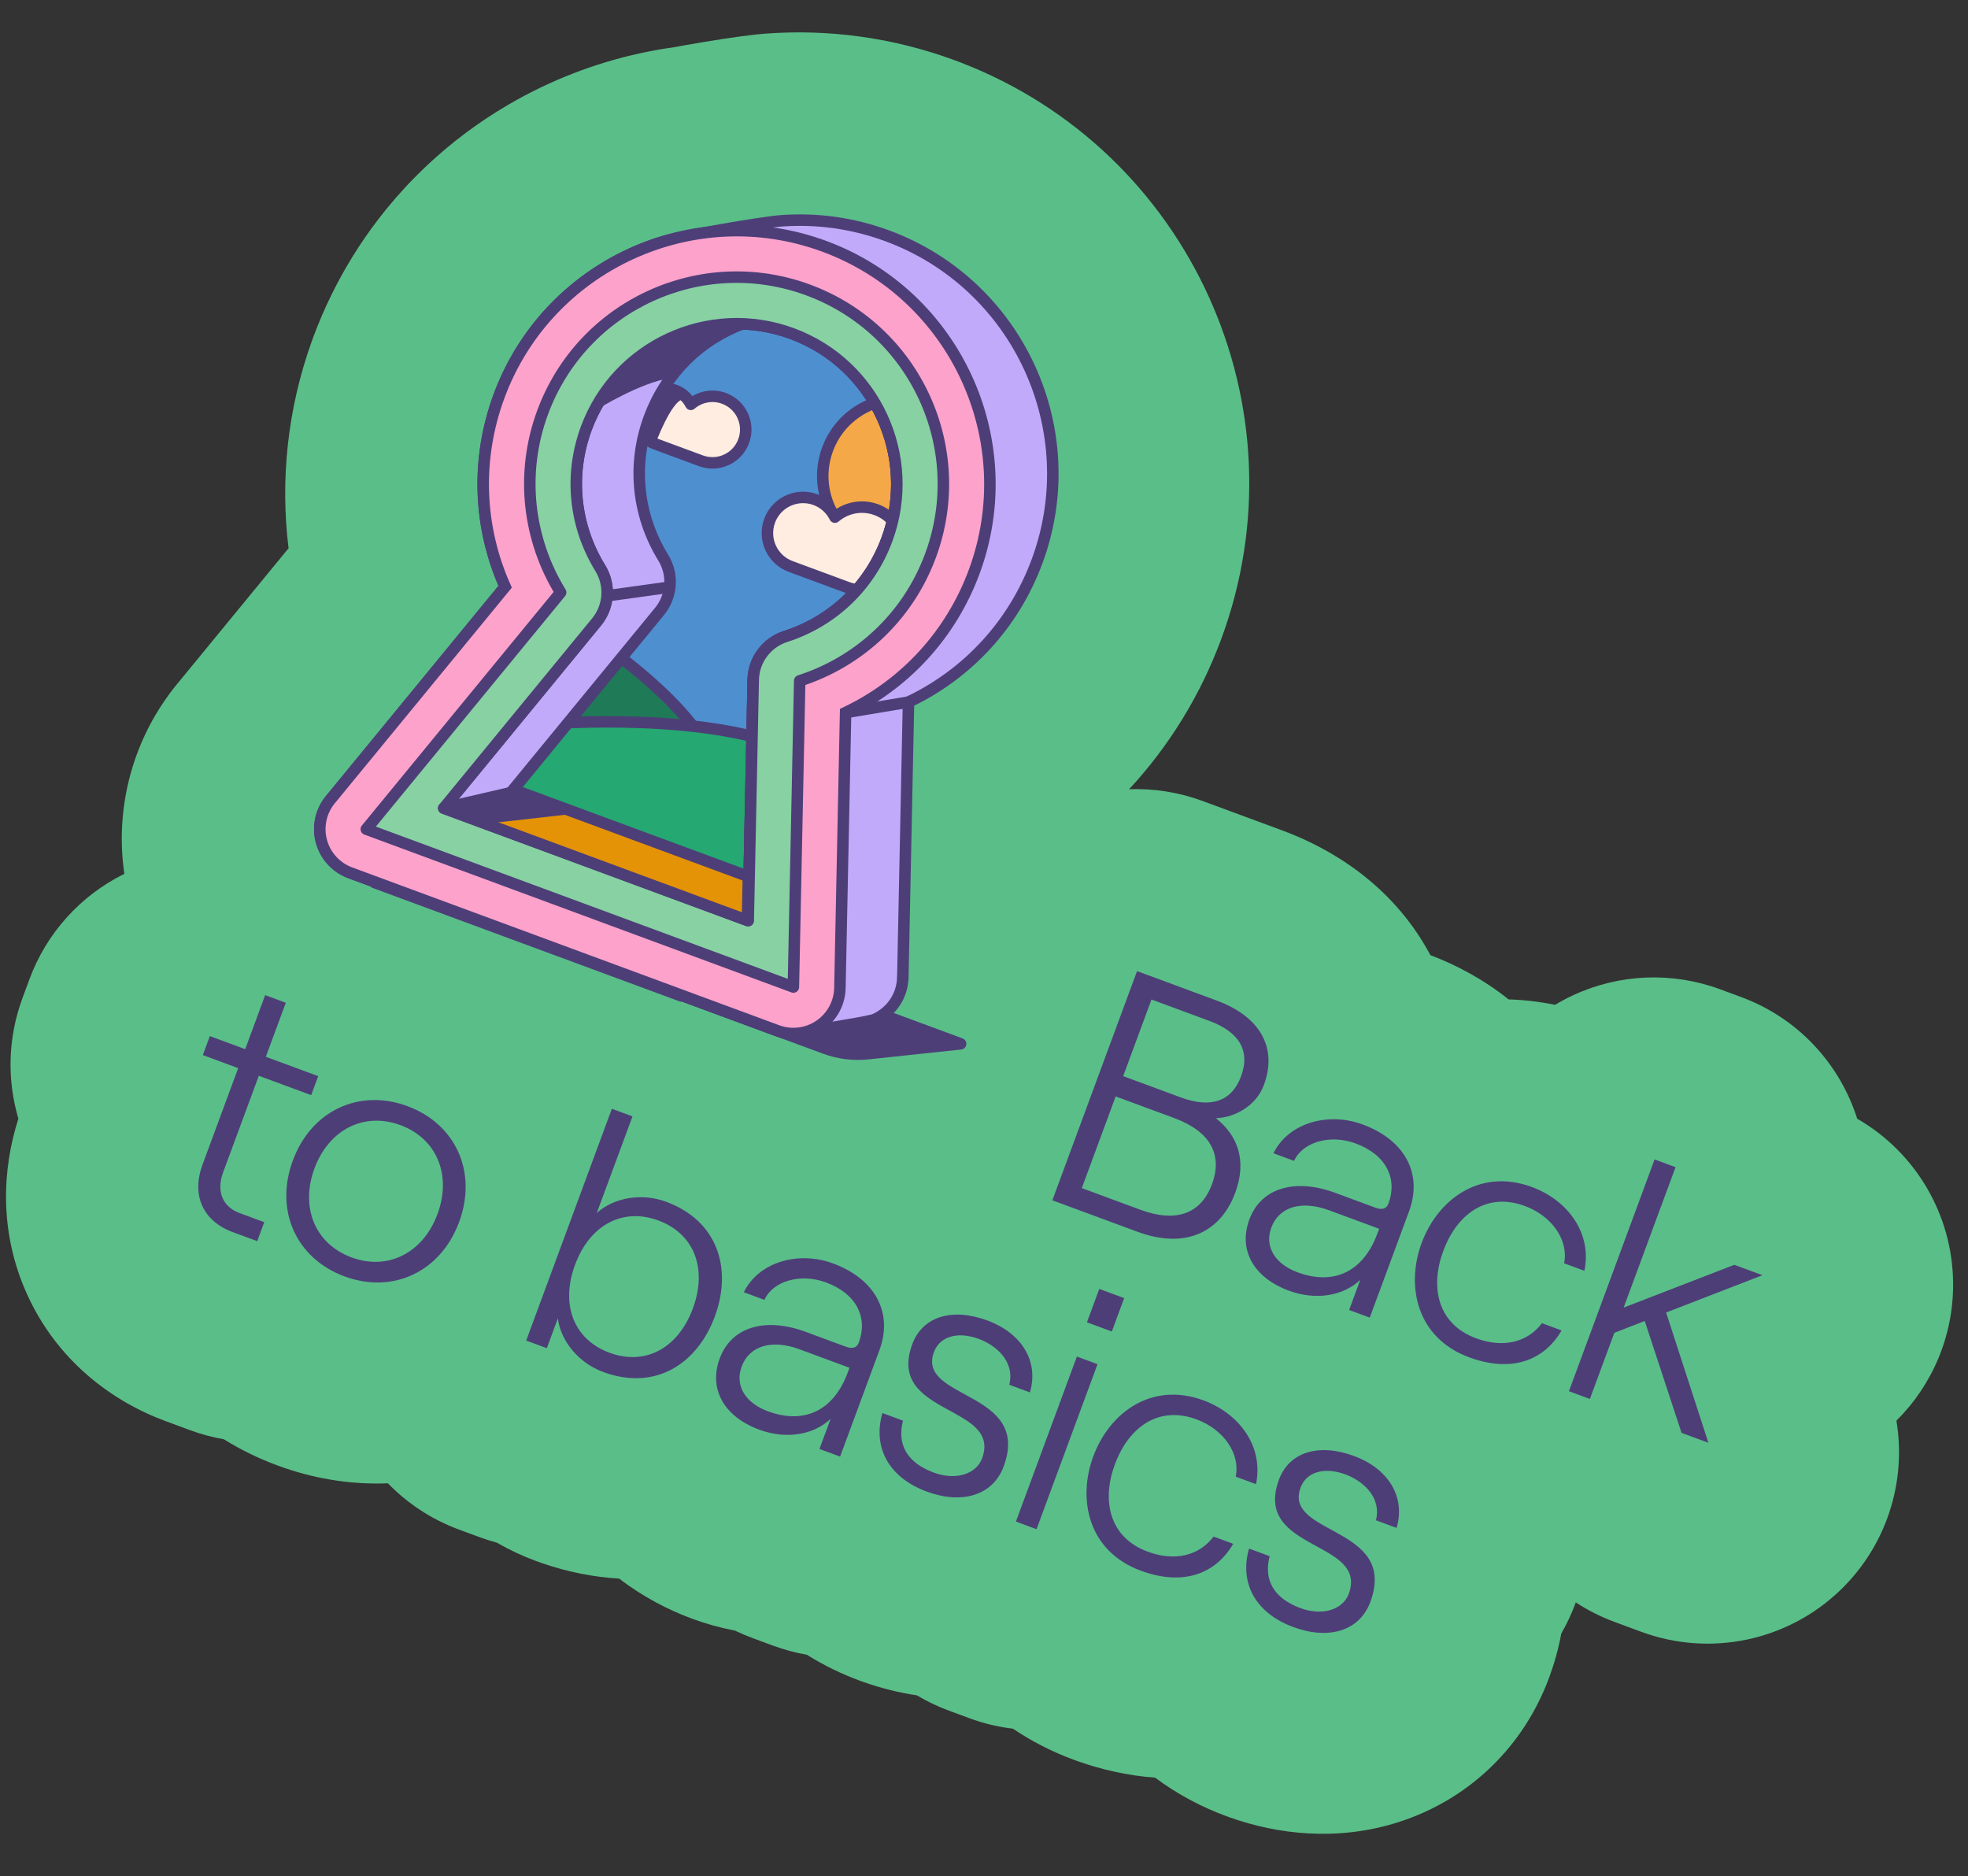 <svg width="257" height="245" viewBox="0 0 257 245" fill="none" xmlns="http://www.w3.org/2000/svg">
<rect x="0" y="0" width="257" height="245" fill="#333333" stroke="none"/>
<path d="M125.41 8.146C155.384 19.657 170.648 53.234 159.483 83.445C156.758 90.819 152.648 97.455 147.45 103.061C150.687 102.94 153.949 103.449 157.047 104.594L167.436 108.434C173.932 110.835 181.686 115.537 186.52 124.222C186.613 124.388 186.701 124.557 186.79 124.724C190.241 126.029 193.774 127.919 197.01 130.504C199.025 130.565 201.053 130.801 203.078 131.212C203.862 130.74 204.674 130.309 205.513 129.923C211.536 127.151 218.413 126.885 224.632 129.183L227.369 130.194L227.971 130.425C235.18 133.299 240.338 139.184 242.533 146.088C250.132 150.461 254.988 158.589 255.056 167.562C255.109 174.441 252.339 180.866 247.651 185.513C248.999 193.574 246.32 201.889 240.313 207.66C233.405 214.297 223.311 216.403 214.326 213.082L210.819 211.786C209.032 211.126 207.344 210.27 205.78 209.245C205.269 210.661 204.635 212.018 203.888 213.305C203.504 215.393 202.942 217.329 202.293 219.085L201.968 219.926C198.504 228.547 191.524 235.075 182.695 237.915C174.545 240.535 166.723 239.475 160.699 237.357L160.121 237.149C157.014 236.001 153.822 234.358 150.841 232.129C147.246 231.865 143.859 231.079 140.807 230.006L140.191 229.784C137.334 228.728 134.689 227.363 132.282 225.737C130.353 225.506 128.441 225.052 126.589 224.367L123.896 223.372C122.423 222.827 121.033 222.157 119.732 221.381C117.249 221.011 114.922 220.402 112.816 219.661L112.239 219.453C109.952 218.608 107.618 217.494 105.356 216.075C103.875 215.819 102.396 215.426 100.936 214.886L98.243 213.891C97.469 213.605 96.718 213.284 95.99 212.932C94.035 212.557 92.152 212.029 90.378 211.374L90.377 211.373C87.246 210.216 83.943 208.514 80.858 206.137C77.476 205.937 74.123 205.265 70.888 204.158L69.992 203.84C68.237 203.191 66.519 202.385 64.864 201.437C64.119 201.238 63.375 201.005 62.637 200.732L59.944 199.737C56.314 198.395 53.181 196.3 50.658 193.694C46.248 193.871 41.687 193.239 37.144 191.687L36.217 191.357C33.707 190.429 31.375 189.279 29.229 187.943C27.752 187.686 26.276 187.294 24.819 186.755L21.611 185.57C14.588 182.974 7.41 177.648 3.489 168.909C-0.137 160.827 0.292 152.657 2.401 146.077C0.926 141.087 0.989 135.597 2.932 130.341L3.848 127.862C6.069 121.853 10.508 116.935 16.238 114.109C14.954 105.312 17.402 96.293 23.134 89.313L37.683 71.59C36.579 62.627 37.554 53.437 40.663 44.705L40.906 44.036C41.613 42.125 42.398 40.312 43.234 38.599C43.277 38.511 43.315 38.436 43.342 38.382C43.347 38.371 43.352 38.36 43.357 38.35L43.36 38.347C43.461 38.143 43.66 37.738 43.893 37.291L43.894 37.291C43.999 37.088 44.088 36.92 44.125 36.852L44.146 36.813C44.932 35.334 45.783 33.884 46.7 32.466C46.718 32.438 46.736 32.408 46.756 32.378C46.812 32.29 46.878 32.188 46.954 32.073L46.956 32.07C47.226 31.66 47.477 31.295 47.596 31.122C47.601 31.114 47.61 31.102 47.618 31.089C47.655 31.036 47.742 30.909 47.847 30.758L47.849 30.755C48.057 30.457 48.26 30.173 48.453 29.906C48.564 29.754 48.657 29.627 48.7 29.569C48.712 29.554 48.723 29.539 48.73 29.529L48.741 29.514L48.744 29.511C48.89 29.314 49.125 28.994 49.397 28.64L49.398 28.64C49.494 28.515 49.574 28.411 49.608 28.368C49.617 28.356 49.626 28.345 49.631 28.338L50.32 27.467L50.321 27.467C50.428 27.334 50.522 27.221 50.57 27.163C50.579 27.151 50.59 27.139 50.599 27.127C50.606 27.119 50.613 27.109 50.615 27.107C50.62 27.102 50.62 27.102 50.618 27.104C51.355 26.208 52.119 25.332 52.91 24.479L52.917 24.471L52.944 24.441C52.95 24.436 52.955 24.429 52.961 24.423L52.961 24.424C53.013 24.367 53.126 24.243 53.261 24.1L53.265 24.096C53.517 23.828 53.745 23.594 53.883 23.452L53.884 23.453C54.038 23.294 54.195 23.134 54.354 22.974L54.357 22.971C54.589 22.738 54.801 22.529 54.974 22.361C55.099 22.239 55.259 22.083 55.439 21.911L55.442 21.908C55.597 21.761 55.82 21.549 56.074 21.314C56.224 21.176 56.352 21.058 56.432 20.986C56.472 20.95 56.51 20.916 56.532 20.896C56.558 20.872 56.569 20.862 56.577 20.854L56.582 20.851C56.597 20.837 56.909 20.553 57.198 20.299L57.197 20.299C57.455 20.072 57.705 19.86 57.853 19.734C57.848 19.738 57.845 19.74 57.849 19.737C57.852 19.734 57.855 19.732 57.86 19.727C57.865 19.723 57.872 19.718 57.88 19.711C57.907 19.688 57.966 19.636 58.037 19.575C58.11 19.512 58.211 19.427 58.329 19.328C59.124 18.663 59.925 18.031 60.727 17.429L60.731 17.425C60.914 17.288 61.068 17.175 61.129 17.131C61.145 17.119 61.161 17.108 61.17 17.101C61.18 17.094 61.185 17.09 61.188 17.088C61.424 16.915 61.713 16.703 62.034 16.475L62.038 16.473C62.187 16.368 62.313 16.281 62.378 16.236C62.407 16.216 62.444 16.189 62.453 16.183C62.458 16.18 62.461 16.177 62.464 16.176C62.722 15.996 62.988 15.814 63.262 15.63L63.267 15.627C63.276 15.621 63.286 15.613 63.312 15.596C63.333 15.582 63.37 15.557 63.408 15.532C63.485 15.48 63.608 15.397 63.754 15.301L63.755 15.302C64.075 15.091 64.384 14.893 64.678 14.707L64.683 14.704C64.725 14.678 64.857 14.594 64.998 14.507C65.388 14.264 65.774 14.03 66.156 13.805C66.156 13.805 66.157 13.804 66.159 13.803C66.159 13.803 66.16 13.802 66.161 13.802C66.168 13.798 66.175 13.793 66.181 13.789L66.186 13.787C66.217 13.769 66.282 13.73 66.357 13.686L66.358 13.686C67.726 12.885 69.125 12.141 70.549 11.454L70.453 11.501C70.45 11.503 70.446 11.504 70.444 11.505C70.453 11.501 70.487 11.484 70.528 11.464C70.57 11.444 70.631 11.414 70.704 11.38C76.136 8.78 81.976 7.01 88.018 6.167C88.57 6.066 89.124 5.963 89.674 5.867C92.68 5.34 96.207 4.782 98.543 4.525C98.67 4.511 98.797 4.498 98.924 4.486L99.483 4.433L99.969 4.392C108.145 3.781 116.572 4.874 124.699 7.878L125.41 8.146Z" fill="#5ABE89"/>
<path d="M125.446 136.303L87.884 122.421L85.565 128.695L107.738 136.889C109.529 137.551 111.451 137.791 113.351 137.589L125.446 136.303Z" fill="#4D3E78" stroke="#4D3E78" stroke-width="1.5" stroke-linejoin="round"/>
<path d="M104.433 88.901C112.061 86.451 118.523 80.651 121.515 72.556C126.684 58.569 119.536 43.04 105.549 37.87C91.561 32.701 76.036 39.851 70.866 53.838C67.875 61.932 69.016 70.543 73.214 77.363L47.836 108.277L103.607 128.889L104.433 88.901Z" fill="#4E8FD0" stroke="#4D3E78" stroke-width="1.5" stroke-linejoin="round"/>
<path d="M71.896 79.584C71.896 79.584 88.955 89.559 93.1 99.069L63.517 97.071L71.898 79.58L71.896 79.584Z" fill="#1F7A57" stroke="#4D3E78" stroke-width="1.5" stroke-linejoin="round"/>
<path d="M69.993 94.618C69.993 94.618 89.83 92.799 102.124 97.343L100.492 117.143L61.919 101.404L69.99 94.617L69.993 94.618Z" fill="#25A871" stroke="#4D3E78" stroke-width="1.5" stroke-linejoin="round"/>
<path d="M114.029 71.613C119.25 73.542 125.047 70.874 126.976 65.653C128.906 60.432 126.238 54.636 121.017 52.706C115.796 50.777 109.999 53.445 108.07 58.666C106.14 63.887 108.808 69.683 114.029 71.613Z" fill="#F5A847" stroke="#4D3E78" stroke-width="1.5" stroke-linejoin="round"/>
<path d="M94.548 52.02C93.014 51.454 91.368 51.807 90.213 52.801C89.805 51.981 89.095 51.31 88.169 50.968C86.236 50.253 84.087 51.243 83.372 53.175C82.658 55.108 83.647 57.258 85.58 57.972L91.535 60.173C93.787 61.005 96.285 59.856 97.118 57.603C97.95 55.351 96.8 52.853 94.548 52.02Z" fill="#FEEDE0" stroke="#4D3E78" stroke-width="1.5" stroke-linejoin="round"/>
<path d="M114.437 66.558C112.526 65.852 110.477 66.291 109.032 67.529C108.522 66.507 107.643 65.669 106.487 65.242C104.075 64.351 101.398 65.583 100.506 67.995C99.615 70.408 100.847 73.085 103.259 73.976L110.682 76.719C113.49 77.757 116.605 76.324 117.643 73.515C118.681 70.707 117.247 67.592 114.439 66.554L114.437 66.558Z" fill="#FEEDE0" stroke="#4D3E78" stroke-width="1.5" stroke-linejoin="round"/>
<path d="M117.899 127.637L118.642 91.673C126.402 87.992 132.408 81.474 135.434 73.285C141.757 56.177 132.981 37.119 115.877 30.797C111.296 29.104 106.574 28.495 101.992 28.837C99.588 29.018 88.967 30.795 86.134 31.701C76.772 34.7 68.828 41.814 65.163 51.729C62.137 59.918 62.46 68.775 65.962 76.618L43.138 104.422C41.891 105.939 41.456 107.966 41.968 109.865C42.482 111.76 43.881 113.293 45.726 113.975L101.497 134.587C102.638 135.009 103.862 135.073 105.011 134.8C105.721 134.633 112.385 133.619 113.953 133.207C114.419 133.086 114.837 132.815 115.241 132.539C116.863 131.434 117.851 129.61 117.893 127.643L117.899 127.637ZM66.164 104.161L86.127 79.842C87.773 77.837 87.965 75.013 86.605 72.805C83.204 67.283 82.54 60.633 84.781 54.569C87.022 48.505 91.512 44.367 96.951 42.286C99.116 42.363 101.304 42.775 103.441 43.565C114.264 47.565 119.815 59.626 115.816 70.449C113.573 76.516 108.745 81.132 102.57 83.116C100.101 83.908 98.41 86.182 98.357 88.772L97.797 115.852L66.164 104.161Z" fill="#C2AAFA" stroke="#4D3E78" stroke-width="1.5" stroke-miterlimit="10"/>
<path d="M101.504 134.585L45.733 113.973C43.891 113.292 42.49 111.763 41.974 109.863C41.459 107.963 41.896 105.94 43.144 104.419L65.968 76.616C62.467 68.772 62.143 59.915 65.17 51.727C71.491 34.622 90.553 25.848 107.662 32.17C124.77 38.493 133.54 57.554 127.219 74.658C124.193 82.847 118.187 89.365 110.426 93.046L109.684 129.01C109.643 130.974 108.656 132.797 107.032 133.906C105.409 135.012 103.349 135.267 101.504 134.585ZM57.948 105.534L97.712 120.23L98.362 88.773C98.416 86.18 100.106 83.909 102.575 83.117C108.751 81.133 113.58 76.514 115.821 70.45C119.821 59.627 114.269 47.566 103.446 43.566C92.623 39.566 80.562 45.118 76.562 55.941C74.32 62.008 74.985 68.654 78.386 74.177C79.746 76.385 79.552 79.212 77.908 81.214L57.945 105.533L57.948 105.534Z" fill="#FDA2CB" stroke="#4D3E78" stroke-width="1.5" stroke-miterlimit="10"/>
<path d="M104.433 88.901C112.061 86.451 118.523 80.651 121.515 72.556C126.684 58.569 119.536 43.04 105.549 37.87C91.561 32.701 76.036 39.851 70.866 53.838C67.875 61.932 69.016 70.543 73.214 77.363L47.836 108.277L103.607 128.889L104.433 88.901ZM57.946 105.535L77.909 81.217C79.553 79.215 79.748 76.388 78.388 74.179C74.986 68.657 74.322 62.007 76.563 55.943C80.563 45.12 92.624 39.569 103.447 43.568C114.27 47.568 119.822 59.63 115.822 70.453C113.58 76.52 108.752 81.136 102.576 83.119C100.107 83.912 98.416 86.186 98.363 88.776L97.713 120.232L57.946 105.535Z" fill="#87D1A3" stroke="#4D3E78" stroke-width="1.5" stroke-linejoin="round"/>
<path d="M110.422 93.051L118.643 91.679" stroke="#4D3E78" stroke-width="1.5" stroke-miterlimit="10"/>
<path d="M48.747 115.183L89.172 130.124" stroke="#4D3E78" stroke-width="1.5" stroke-linejoin="round"/>
<path d="M67.546 103.304L57.947 105.534L97.609 120.192L97.729 114.459L67.546 103.304Z" fill="#E49307" stroke="#4D3E78" stroke-width="1.5" stroke-linejoin="round"/>
<path d="M59.668 105.538L64.751 107.417L74.661 106.298L66.289 102.84L59.668 105.538Z" fill="#4D3E78"/>
<path d="M79.482 77.774L86.95 76.739" stroke="#4D3E78" stroke-width="1.5" stroke-miterlimit="10"/>
<path d="M78.039 53.416C78.039 53.416 83.637 49.956 87.473 49.388C87.473 49.388 93.202 43.473 95.665 42.653C95.665 42.653 83.217 43.149 78.039 53.416Z" fill="#4D3E78"/>
<path d="M85.577 57.972C85.577 57.972 87.637 52.387 89.198 52.13L87.193 50.761C87.193 50.761 85.295 52.781 84.227 57.089L85.577 57.972Z" fill="#4D3E78"/>
<path d="M137.426 156.737L148.487 126.81L158.876 130.65C164.604 132.767 166.838 136.848 165.052 141.679C164.025 144.458 161.194 145.938 158.783 146.019C161.568 148.214 162.89 151.473 161.31 155.748C159.367 161.007 154.699 163.12 148.585 160.861L137.426 156.737ZM146.674 140.523L154.199 143.304C158.046 144.726 160.827 143.908 162.075 140.53C163.324 137.153 161.744 134.722 157.939 133.316L150.372 130.519L146.674 140.523ZM141.271 155.145L148.923 157.973C153.583 159.695 156.837 158.517 158.275 154.626C159.713 150.736 158.007 147.725 153.347 146.002L145.695 143.174L141.271 155.145ZM177.945 146.832C183.588 148.918 185.78 153.373 184.011 158.161L178.876 172.056L176.182 171.06L177.636 167.127C175.39 169.261 171.781 169.822 168.318 168.542C163.7 166.836 161.683 163.223 163.152 159.247C164.669 155.143 169.053 153.799 174.397 155.774L179.613 157.702C180.553 158.049 181.08 157.807 181.317 157.166C182.518 153.916 181.047 150.797 177.028 149.312C173.694 148.08 170.098 149.132 168.994 151.591L166.301 150.595C168.261 146.606 173.456 145.173 177.945 146.832ZM169.448 166.142C174.193 167.896 178.031 166.058 179.864 161.099L180.101 160.458L173.56 158.04C169.968 156.713 167.028 157.57 166.017 160.306C165.116 162.743 166.455 165.036 169.448 166.142ZM191.846 177.238C185.006 174.71 183.565 167.958 185.651 162.314C187.737 156.671 193.222 152.479 200.062 155.007C204.637 156.697 207.933 160.928 206.906 165.942L204.255 164.962C204.87 161.983 202.695 158.798 199.146 157.486C194.016 155.59 190.195 158.697 188.473 163.357C186.75 168.017 187.675 172.878 192.763 174.758C196.311 176.07 199.466 175.292 201.363 172.786L203.929 173.734C201.563 177.768 197.276 179.245 191.846 177.238ZM219.592 187.104L214.786 172.499L210.813 174.043L207.622 182.679L204.886 181.668L216.072 151.399L218.808 152.411L212.03 170.752L226.487 165.161L230.164 166.52L217.576 171.392L223.098 188.399L219.592 187.104ZM34.628 129.947L37.322 130.943L34.715 137.997L41.555 140.525L40.639 143.005L33.798 140.477L29.137 153.089C28.221 155.568 29.079 157.586 31.259 158.392L34.508 159.593L33.592 162.072L30.385 160.887C26.495 159.45 24.974 156.069 26.444 152.093L31.105 139.481L26.488 137.775L27.404 135.295L32.021 137.002L34.628 129.947ZM44.99 166.674C38.663 164.335 35.837 158.043 38.239 151.545C40.641 145.046 46.879 142.104 53.206 144.442C59.533 146.781 62.359 153.073 59.957 159.571C57.555 166.07 51.317 169.012 44.99 166.674ZM45.906 164.194C50.695 165.964 55.271 163.573 57.135 158.528C59 153.484 57.078 148.692 52.29 146.922C47.501 145.152 42.925 147.543 41.06 152.587C39.196 157.632 41.118 162.424 45.906 164.194ZM78.765 179.156C75.601 177.987 73.24 175.171 72.847 172.158L71.409 176.049L68.716 175.053L79.903 144.785L82.596 145.78L77.935 158.392C80.192 156.36 83.817 155.755 86.981 156.925C93.821 159.453 95.622 165.755 93.347 171.911C91.072 178.068 85.605 181.684 78.765 179.156ZM79.596 176.645C84.256 178.367 88.555 176.069 90.483 170.853C92.41 165.637 90.639 161.095 85.979 159.373C81.319 157.65 77.019 159.949 75.092 165.165C73.164 170.38 74.936 174.923 79.596 176.645ZM108.778 164.98C114.421 167.066 116.614 171.521 114.844 176.309L109.709 190.204L107.016 189.208L108.469 185.275C106.223 187.409 102.614 187.97 99.151 186.69C94.534 184.984 92.516 181.371 93.985 177.395C95.502 173.291 99.886 171.947 105.23 173.922L110.446 175.85C111.387 176.197 111.914 175.955 112.151 175.314C113.352 172.064 111.88 168.945 107.862 167.46C104.527 166.228 100.931 167.28 99.828 169.739L97.134 168.743C99.094 164.754 104.289 163.321 108.778 164.98ZM100.281 184.29C105.027 186.043 108.864 184.206 110.697 179.247L110.934 178.606L104.393 176.188C100.802 174.861 97.861 175.718 96.85 178.454C95.949 180.891 97.288 183.184 100.281 184.29ZM121.012 194.77C116.138 192.968 113.927 189.09 115.229 184.517L117.922 185.513C117.099 188.659 118.508 191.026 121.929 192.29C124.921 193.396 127.52 192.413 128.247 190.446C130.854 183.392 115.678 184.878 119.139 175.515C120.466 171.924 124.312 170.721 128.929 172.428C133.504 174.118 135.677 177.837 134.495 181.822L131.802 180.827C132.582 177.665 129.894 175.603 127.842 174.844C125.063 173.817 122.719 174.506 121.96 176.558C119.654 182.8 134.734 181.57 131.068 191.489C129.678 195.251 125.672 196.492 121.012 194.77ZM143.555 168.309L146.805 169.51L145.193 173.871L141.944 172.67L143.555 168.309ZM132.668 198.689L140.631 177.141L143.325 178.137L135.361 199.684L132.668 198.689ZM148.964 205.1C142.124 202.572 140.683 195.82 142.769 190.177C144.854 184.533 150.34 180.341 157.18 182.869C161.755 184.559 165.05 188.79 164.023 193.804L161.373 192.825C161.988 189.845 159.812 186.66 156.264 185.348C151.133 183.452 147.313 186.559 145.59 191.219C143.868 195.879 144.793 200.74 149.88 202.62C153.429 203.932 156.583 203.154 158.481 200.648L161.046 201.596C158.681 205.63 154.394 207.107 148.964 205.1ZM168.893 212.466C164.02 210.664 161.809 206.786 163.11 202.213L165.803 203.209C164.981 206.355 166.39 208.722 169.81 209.986C172.802 211.092 175.401 210.109 176.128 208.142C178.735 201.088 163.56 202.574 167.02 193.211C168.347 189.62 172.193 188.417 176.81 190.124C181.385 191.814 183.558 195.533 182.376 199.518L179.683 198.523C180.463 195.361 177.775 193.298 175.723 192.54C172.944 191.513 170.6 192.202 169.842 194.254C167.535 200.496 182.615 199.266 178.95 209.185C177.559 212.947 173.553 214.188 168.893 212.466Z" fill="#4D3E78"/>
</svg>

